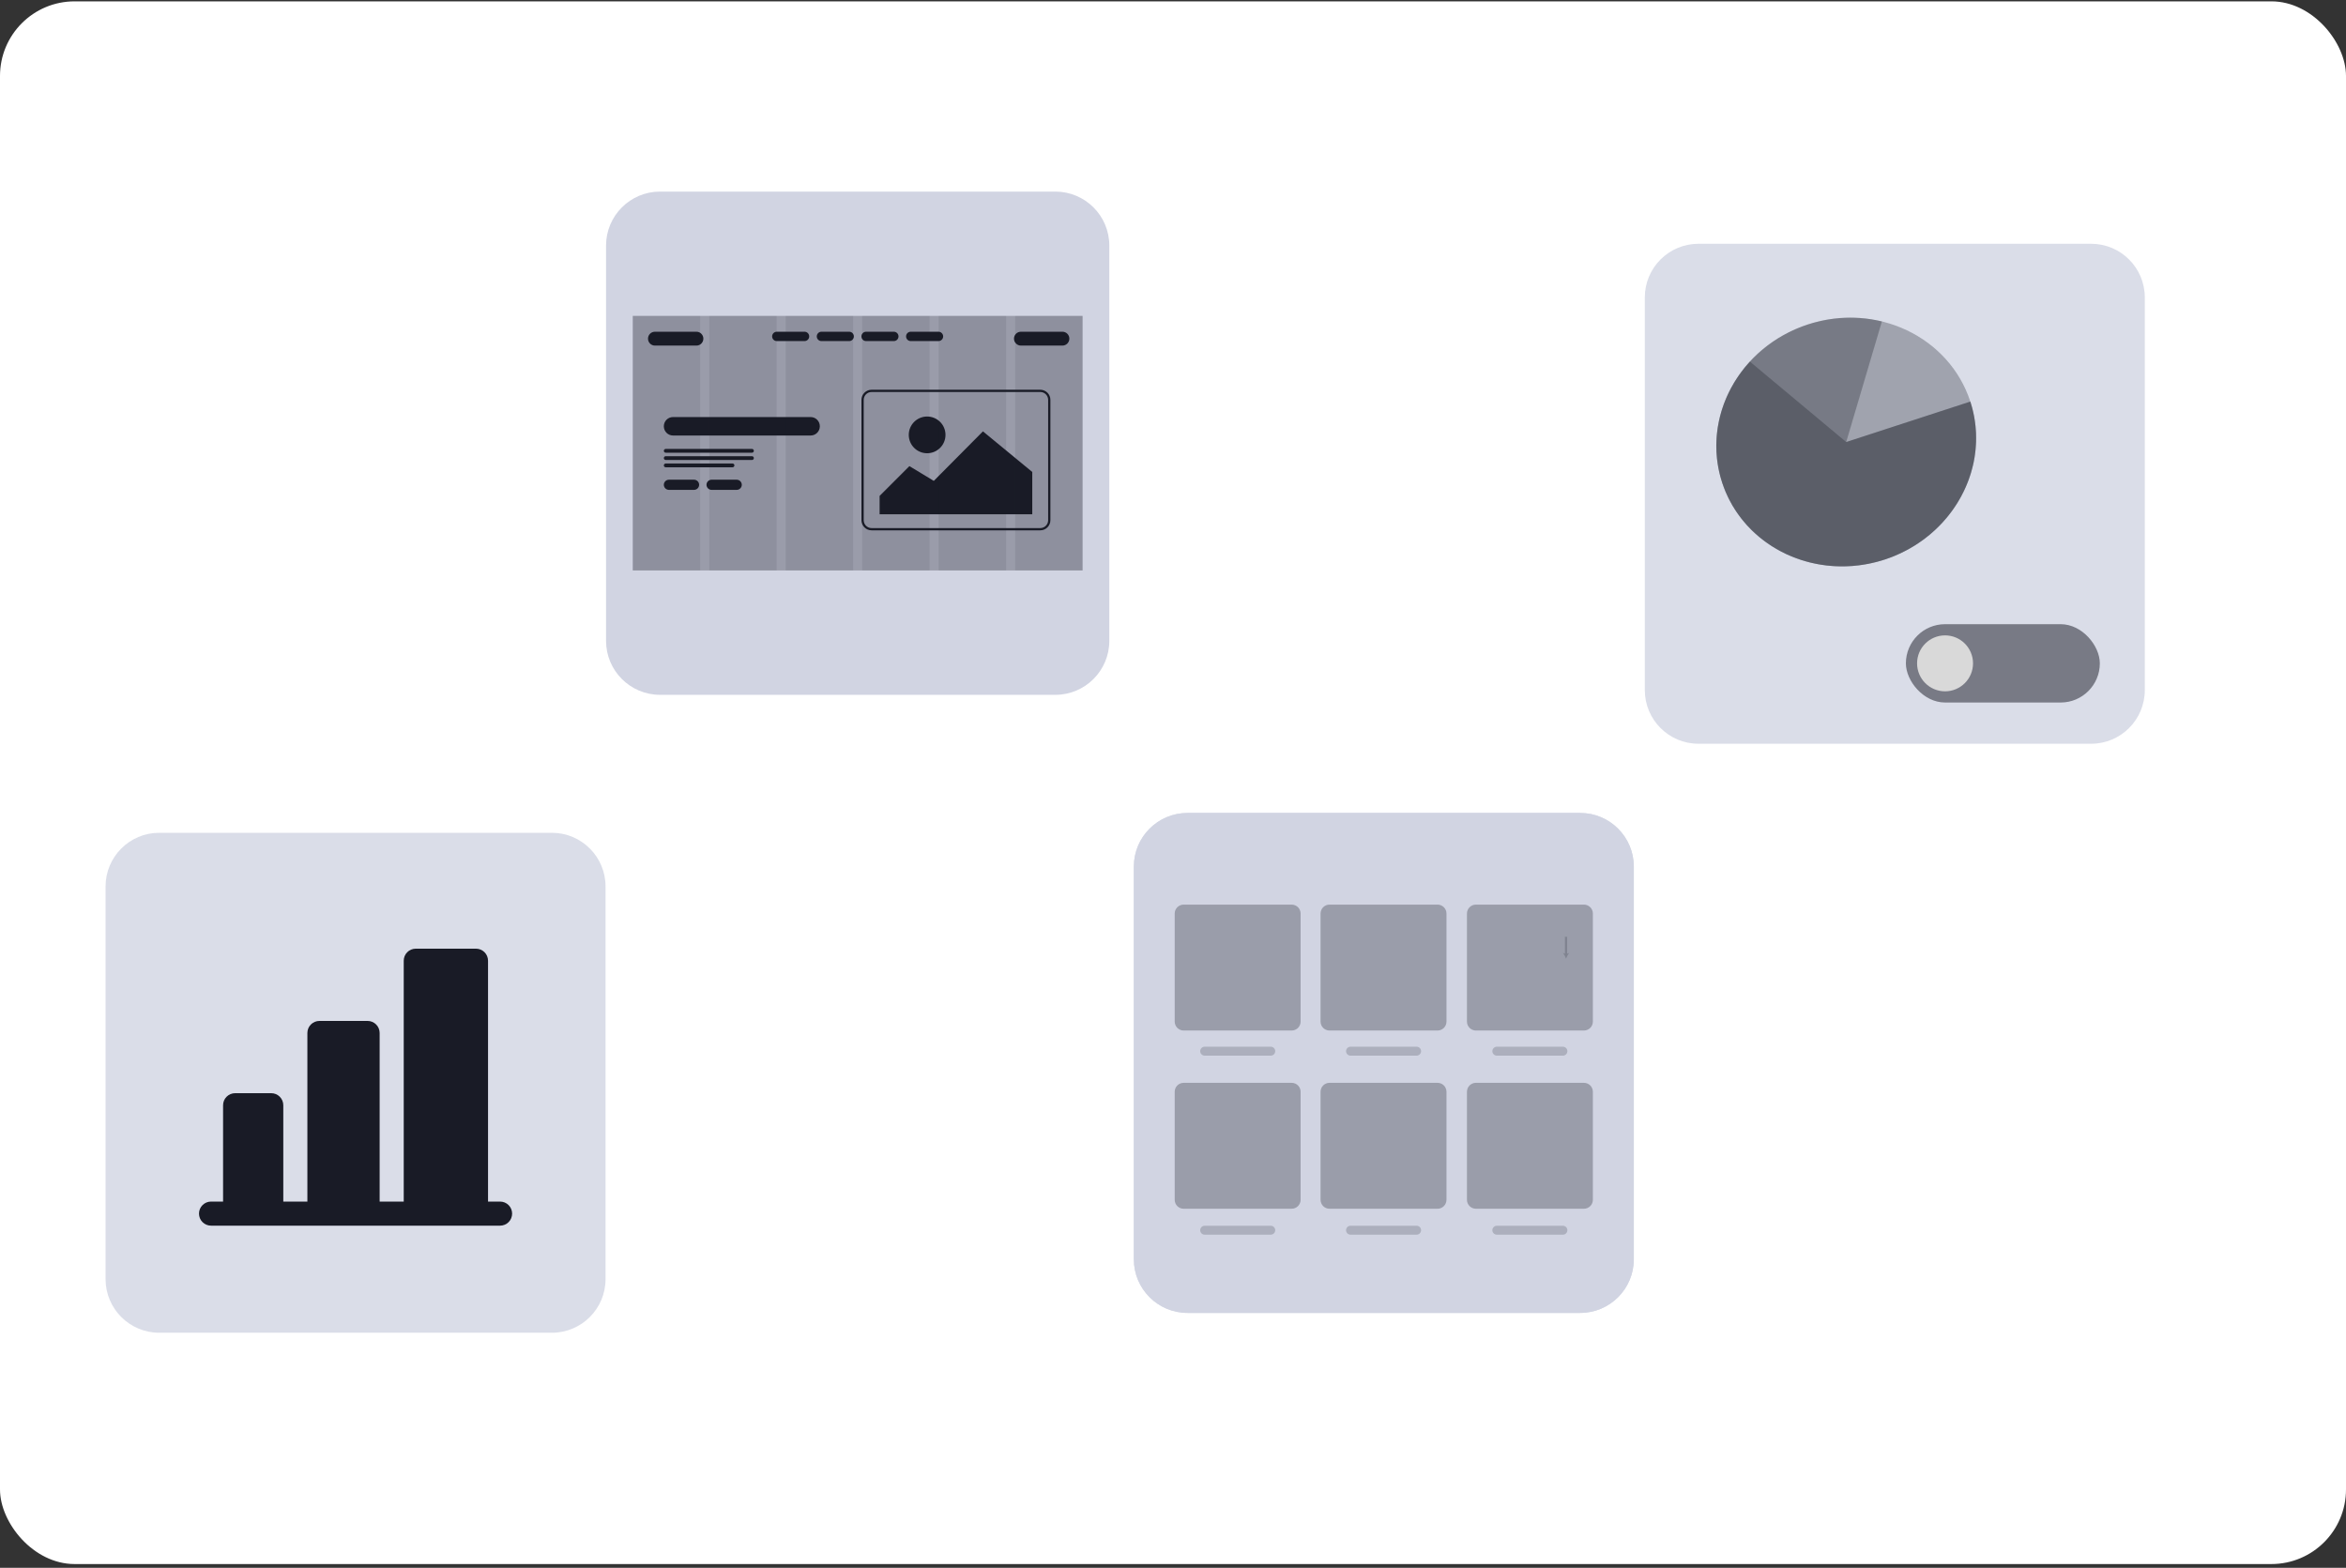 <svg width="600" height="401" viewBox="0 0 600 401" fill="none" xmlns="http://www.w3.org/2000/svg">
<rect x="0" y="0" width="600" height="401" fill="#333333" stroke="none"/>
<rect y="0.346" width="600" height="399.682" rx="19.078" fill="white"/>
<path d="M404.136 207.926H303.707C296.128 207.926 289.984 214.07 289.984 221.649V322.077C289.984 329.656 296.128 335.8 303.707 335.8H404.136C411.714 335.8 417.858 329.656 417.858 322.077V221.649C417.858 214.07 411.714 207.926 404.136 207.926Z" fill="#D1D4E2"/>
<path d="M400.521 239.602V244.153" stroke="#191B26" stroke-width="0.572" stroke-miterlimit="10"/>
<path d="M400.522 245.183C400.339 244.702 400.041 244.085 399.698 243.719L400.522 244.016L401.345 243.719C401.025 244.085 400.705 244.702 400.522 245.183Z" fill="#191B26"/>
<path d="M345.401 268.855H362.303" stroke="#191B26" stroke-width="2.287" stroke-miterlimit="10" stroke-linecap="round"/>
<path d="M345.401 314.645H362.303" stroke="#191B26" stroke-width="2.287" stroke-miterlimit="10" stroke-linecap="round"/>
<path d="M382.819 268.855H399.721" stroke="#191B26" stroke-width="2.287" stroke-miterlimit="10" stroke-linecap="round"/>
<path d="M382.819 314.645H399.721" stroke="#191B26" stroke-width="2.287" stroke-miterlimit="10" stroke-linecap="round"/>
<path d="M308.098 268.855H325" stroke="#191B26" stroke-width="2.287" stroke-miterlimit="10" stroke-linecap="round"/>
<path d="M308.098 314.645H325" stroke="#191B26" stroke-width="2.287" stroke-miterlimit="10" stroke-linecap="round"/>
<path d="M404.136 207.926H303.707C296.128 207.926 289.984 214.07 289.984 221.649V322.077C289.984 329.656 296.128 335.8 303.707 335.8H404.136C411.714 335.8 417.858 329.656 417.858 322.077V221.649C417.858 214.07 411.714 207.926 404.136 207.926Z" fill="#D1D4E2" fill-opacity="0.8"/>
<path opacity="0.3" d="M367.656 231.369H340.027C338.764 231.369 337.74 232.393 337.74 233.656V261.285C337.74 262.548 338.764 263.572 340.027 263.572H367.656C368.919 263.572 369.943 262.548 369.943 261.285V233.656C369.943 232.393 368.919 231.369 367.656 231.369Z" fill="#191B26"/>
<path opacity="0.3" d="M367.656 276.951H340.027C338.764 276.951 337.74 277.975 337.74 279.238V306.867C337.74 308.13 338.764 309.154 340.027 309.154H367.656C368.919 309.154 369.943 308.13 369.943 306.867V279.238C369.943 277.975 368.919 276.951 367.656 276.951Z" fill="#191B26"/>
<path opacity="0.3" d="M405.096 231.369H377.468C376.205 231.369 375.181 232.393 375.181 233.656V261.285C375.181 262.548 376.205 263.572 377.468 263.572H405.096C406.36 263.572 407.384 262.548 407.384 261.285V233.656C407.384 232.393 406.36 231.369 405.096 231.369Z" fill="#191B26"/>
<path opacity="0.3" d="M405.096 276.951H377.468C376.205 276.951 375.181 277.975 375.181 279.238V306.867C375.181 308.13 376.205 309.154 377.468 309.154H405.096C406.36 309.154 407.384 308.13 407.384 306.867V279.238C407.384 277.975 406.36 276.951 405.096 276.951Z" fill="#191B26"/>
<path opacity="0.3" d="M330.351 231.369H302.723C301.46 231.369 300.436 232.393 300.436 233.656V261.285C300.436 262.548 301.46 263.572 302.723 263.572H330.351C331.614 263.572 332.638 262.548 332.638 261.285V233.656C332.638 232.393 331.614 231.369 330.351 231.369Z" fill="#191B26"/>
<path opacity="0.3" d="M330.351 276.951H302.723C301.46 276.951 300.436 277.975 300.436 279.238V306.867C300.436 308.13 301.46 309.154 302.723 309.154H330.351C331.614 309.154 332.638 308.13 332.638 306.867V279.238C332.638 277.975 331.614 276.951 330.351 276.951Z" fill="#191B26"/>
<path d="M269.901 49H168.813C161.184 49 155 55.184 155 62.813V163.901C155 171.529 161.184 177.714 168.813 177.714H269.901C277.529 177.714 283.714 171.529 283.714 163.901V62.813C283.714 55.184 277.529 49 269.901 49Z" fill="#D1D4E2"/>
<path d="M276.876 80.793H161.837V145.898H276.876V80.793Z" fill="#9A9CAA"/>
<path d="M205.762 84.844H198.672C198.011 84.844 197.475 85.38 197.475 86.041C197.475 86.702 198.011 87.238 198.672 87.238H205.762C206.424 87.238 206.959 86.702 206.959 86.041C206.959 85.38 206.424 84.844 205.762 84.844Z" fill="#191B26"/>
<path d="M217.18 84.844H210.09C209.429 84.844 208.893 85.38 208.893 86.041C208.893 86.702 209.429 87.238 210.09 87.238H217.18C217.841 87.238 218.377 86.702 218.377 86.041C218.377 85.38 217.841 84.844 217.18 84.844Z" fill="#191B26"/>
<path d="M228.599 84.844H221.509C220.847 84.844 220.312 85.38 220.312 86.041C220.312 86.702 220.847 87.238 221.509 87.238H228.599C229.26 87.238 229.796 86.702 229.796 86.041C229.796 85.38 229.26 84.844 228.599 84.844Z" fill="#191B26"/>
<path d="M240.018 84.844H232.928C232.266 84.844 231.73 85.38 231.73 86.041C231.73 86.702 232.266 87.238 232.928 87.238H240.018C240.679 87.238 241.215 86.702 241.215 86.041C241.215 85.38 240.679 84.844 240.018 84.844Z" fill="#191B26"/>
<path d="M207.327 106.668H172.127C170.831 106.668 169.779 107.719 169.779 109.016V109.039C169.779 110.336 170.831 111.387 172.127 111.387H207.327C208.624 111.387 209.676 110.336 209.676 109.039V109.016C209.676 107.719 208.624 106.668 207.327 106.668Z" fill="#191B26"/>
<path d="M177.492 122.691H171.092C170.367 122.691 169.779 123.274 169.779 123.992C169.779 124.71 170.367 125.293 171.092 125.293H177.492C178.216 125.293 178.804 124.71 178.804 123.992C178.804 123.274 178.216 122.691 177.492 122.691Z" fill="#191B26"/>
<path d="M188.405 122.691H182.005C181.28 122.691 180.692 123.274 180.692 123.992C180.692 124.71 181.28 125.293 182.005 125.293H188.405C189.129 125.293 189.717 124.71 189.717 123.992C189.717 123.274 189.129 122.691 188.405 122.691Z" fill="#191B26"/>
<path d="M192.317 114.818H170.263C169.996 114.818 169.779 115.035 169.779 115.302C169.779 115.569 169.996 115.785 170.263 115.785H192.317C192.584 115.785 192.801 115.569 192.801 115.302C192.801 115.035 192.584 114.818 192.317 114.818Z" fill="#191B26"/>
<path d="M192.317 116.682H170.263C169.996 116.682 169.779 116.898 169.779 117.165C169.779 117.432 169.996 117.649 170.263 117.649H192.317C192.584 117.649 192.801 117.432 192.801 117.165C192.801 116.898 192.584 116.682 192.317 116.682Z" fill="#191B26"/>
<path d="M187.345 118.547H170.263C169.996 118.547 169.779 118.763 169.779 119.03C169.779 119.297 169.996 119.514 170.263 119.514H187.345C187.612 119.514 187.828 119.297 187.828 119.03C187.828 118.763 187.612 118.547 187.345 118.547Z" fill="#191B26"/>
<path d="M266.055 99.969H222.913C221.641 99.969 220.61 100.999 220.61 102.271V133.051C220.61 134.322 221.641 135.353 222.913 135.353H266.055C267.326 135.353 268.357 134.322 268.357 133.051V102.271C268.357 100.999 267.326 99.969 266.055 99.969Z" stroke="#191B26" stroke-width="0.576" stroke-miterlimit="10"/>
<path d="M237.117 115.924C239.711 115.924 241.814 113.821 241.814 111.228C241.814 108.634 239.711 106.531 237.117 106.531C234.524 106.531 232.421 108.634 232.421 111.228C232.421 113.821 234.524 115.924 237.117 115.924Z" fill="#191B26"/>
<path d="M232.583 119.216L224.963 126.836V131.533H264.007V120.713L251.392 110.33L238.822 122.992L232.583 119.216Z" fill="#191B26"/>
<path d="M178.114 84.844H167.501C166.522 84.844 165.729 85.637 165.729 86.616C165.729 87.595 166.522 88.389 167.501 88.389H178.114C179.093 88.389 179.887 87.595 179.887 86.616C179.887 85.637 179.093 84.844 178.114 84.844Z" fill="#191B26"/>
<path d="M271.719 84.844H261.106C260.127 84.844 259.333 85.637 259.333 86.616C259.333 87.595 260.127 88.389 261.106 88.389H271.719C272.698 88.389 273.491 87.595 273.491 86.616C273.491 85.637 272.698 84.844 271.719 84.844Z" fill="#191B26"/>
<g opacity="0.3">
<path opacity="0.3" d="M179.08 80.793H161.837V145.898H179.08V80.793Z" fill="#191B26"/>
<path opacity="0.3" d="M198.626 80.793H181.383V145.898H198.626V80.793Z" fill="#191B26"/>
<path opacity="0.3" d="M218.194 80.793H200.951V145.898H218.194V80.793Z" fill="#191B26"/>
<path opacity="0.3" d="M237.739 80.793H220.496V145.898H237.739V80.793Z" fill="#191B26"/>
<path opacity="0.3" d="M257.308 80.793H240.064V145.898H257.308V80.793Z" fill="#191B26"/>
<path opacity="0.3" d="M276.876 80.793H259.633V145.898H276.876V80.793Z" fill="#191B26"/>
</g>
<path d="M534.819 62.35H434.391C426.812 62.35 420.668 68.493 420.668 76.073V176.501C420.668 184.08 426.812 190.224 434.391 190.224H534.819C542.398 190.224 548.542 184.08 548.542 176.501V76.073C548.542 68.493 542.398 62.35 534.819 62.35Z" fill="#D1D4E2" fill-opacity="0.8"/>
<path opacity="0.3" d="M503.921 102.711C505.636 107.974 505.863 113.62 504.58 119.085C503.296 124.55 500.546 129.642 496.606 133.853C492.665 138.063 487.672 141.245 482.124 143.08C476.577 144.914 470.67 145.338 464.993 144.308C459.317 143.278 454.069 140.831 449.776 137.21C445.482 133.59 442.293 128.924 440.527 123.678C438.76 118.432 438.478 112.79 439.709 107.315C440.94 101.841 443.641 96.726 447.542 92.482L472.178 113.055L503.921 102.711Z" fill="#191B26"/>
<path opacity="0.3" d="M503.921 102.711C506.101 109.401 505.864 116.667 503.248 123.36C500.632 130.052 495.786 135.79 489.477 139.664C483.168 143.538 475.756 145.328 468.413 144.751C461.071 144.174 454.217 141.262 448.936 136.476C443.656 131.691 440.25 125.305 439.257 118.328C438.264 111.352 439.742 104.184 443.456 97.957C447.17 91.731 452.908 86.802 459.763 83.951C466.617 81.099 474.197 80.488 481.303 82.214L472.178 113.055L503.921 102.711Z" fill="#191B26"/>
<ellipse opacity="0.3" cx="472.178" cy="113.055" rx="33.386" ry="31.629" transform="rotate(-18.049 472.178 113.055)" fill="#191B26"/>
<rect x="487.44" y="159.646" width="49.602" height="20.032" rx="10.016" fill="#787A85"/>
<circle cx="497.456" cy="169.662" r="7.154" fill="#D9D9D9"/>
<path d="M141.148 213H40.722C33.144 213 27 219.144 27 226.722V327.148C27 334.726 33.144 340.87 40.722 340.87H141.148C148.726 340.87 154.87 334.726 154.87 327.148V226.722C154.87 219.144 148.726 213 141.148 213Z" fill="#D1D4E2" fill-opacity="0.8"/>
<path d="M130.978 310.401C130.978 311.218 130.653 312.002 130.076 312.579C129.498 313.157 128.715 313.481 127.898 313.481H53.973C53.156 313.481 52.372 313.157 51.795 312.579C51.217 312.002 50.893 311.218 50.893 310.401C50.893 309.584 51.217 308.801 51.795 308.223C52.372 307.645 53.156 307.321 53.973 307.321H57.053V282.679C57.053 281.862 57.377 281.079 57.955 280.501C58.533 279.924 59.316 279.599 60.133 279.599H69.374C70.191 279.599 70.974 279.924 71.552 280.501C72.129 281.079 72.454 281.862 72.454 282.679V307.321H78.614V264.198C78.614 263.381 78.939 262.598 79.517 262.02C80.094 261.442 80.878 261.118 81.695 261.118H94.015C94.832 261.118 95.616 261.442 96.193 262.02C96.771 262.598 97.096 263.381 97.096 264.198V307.321H103.256V245.717C103.256 244.9 103.581 244.117 104.158 243.539C104.736 242.961 105.519 242.637 106.336 242.637H121.737C122.554 242.637 123.338 242.961 123.915 243.539C124.493 244.117 124.817 244.9 124.817 245.717V307.321H127.898C128.715 307.321 129.498 307.645 130.076 308.223C130.653 308.801 130.978 309.584 130.978 310.401Z" fill="#191B26"/>
</svg>
